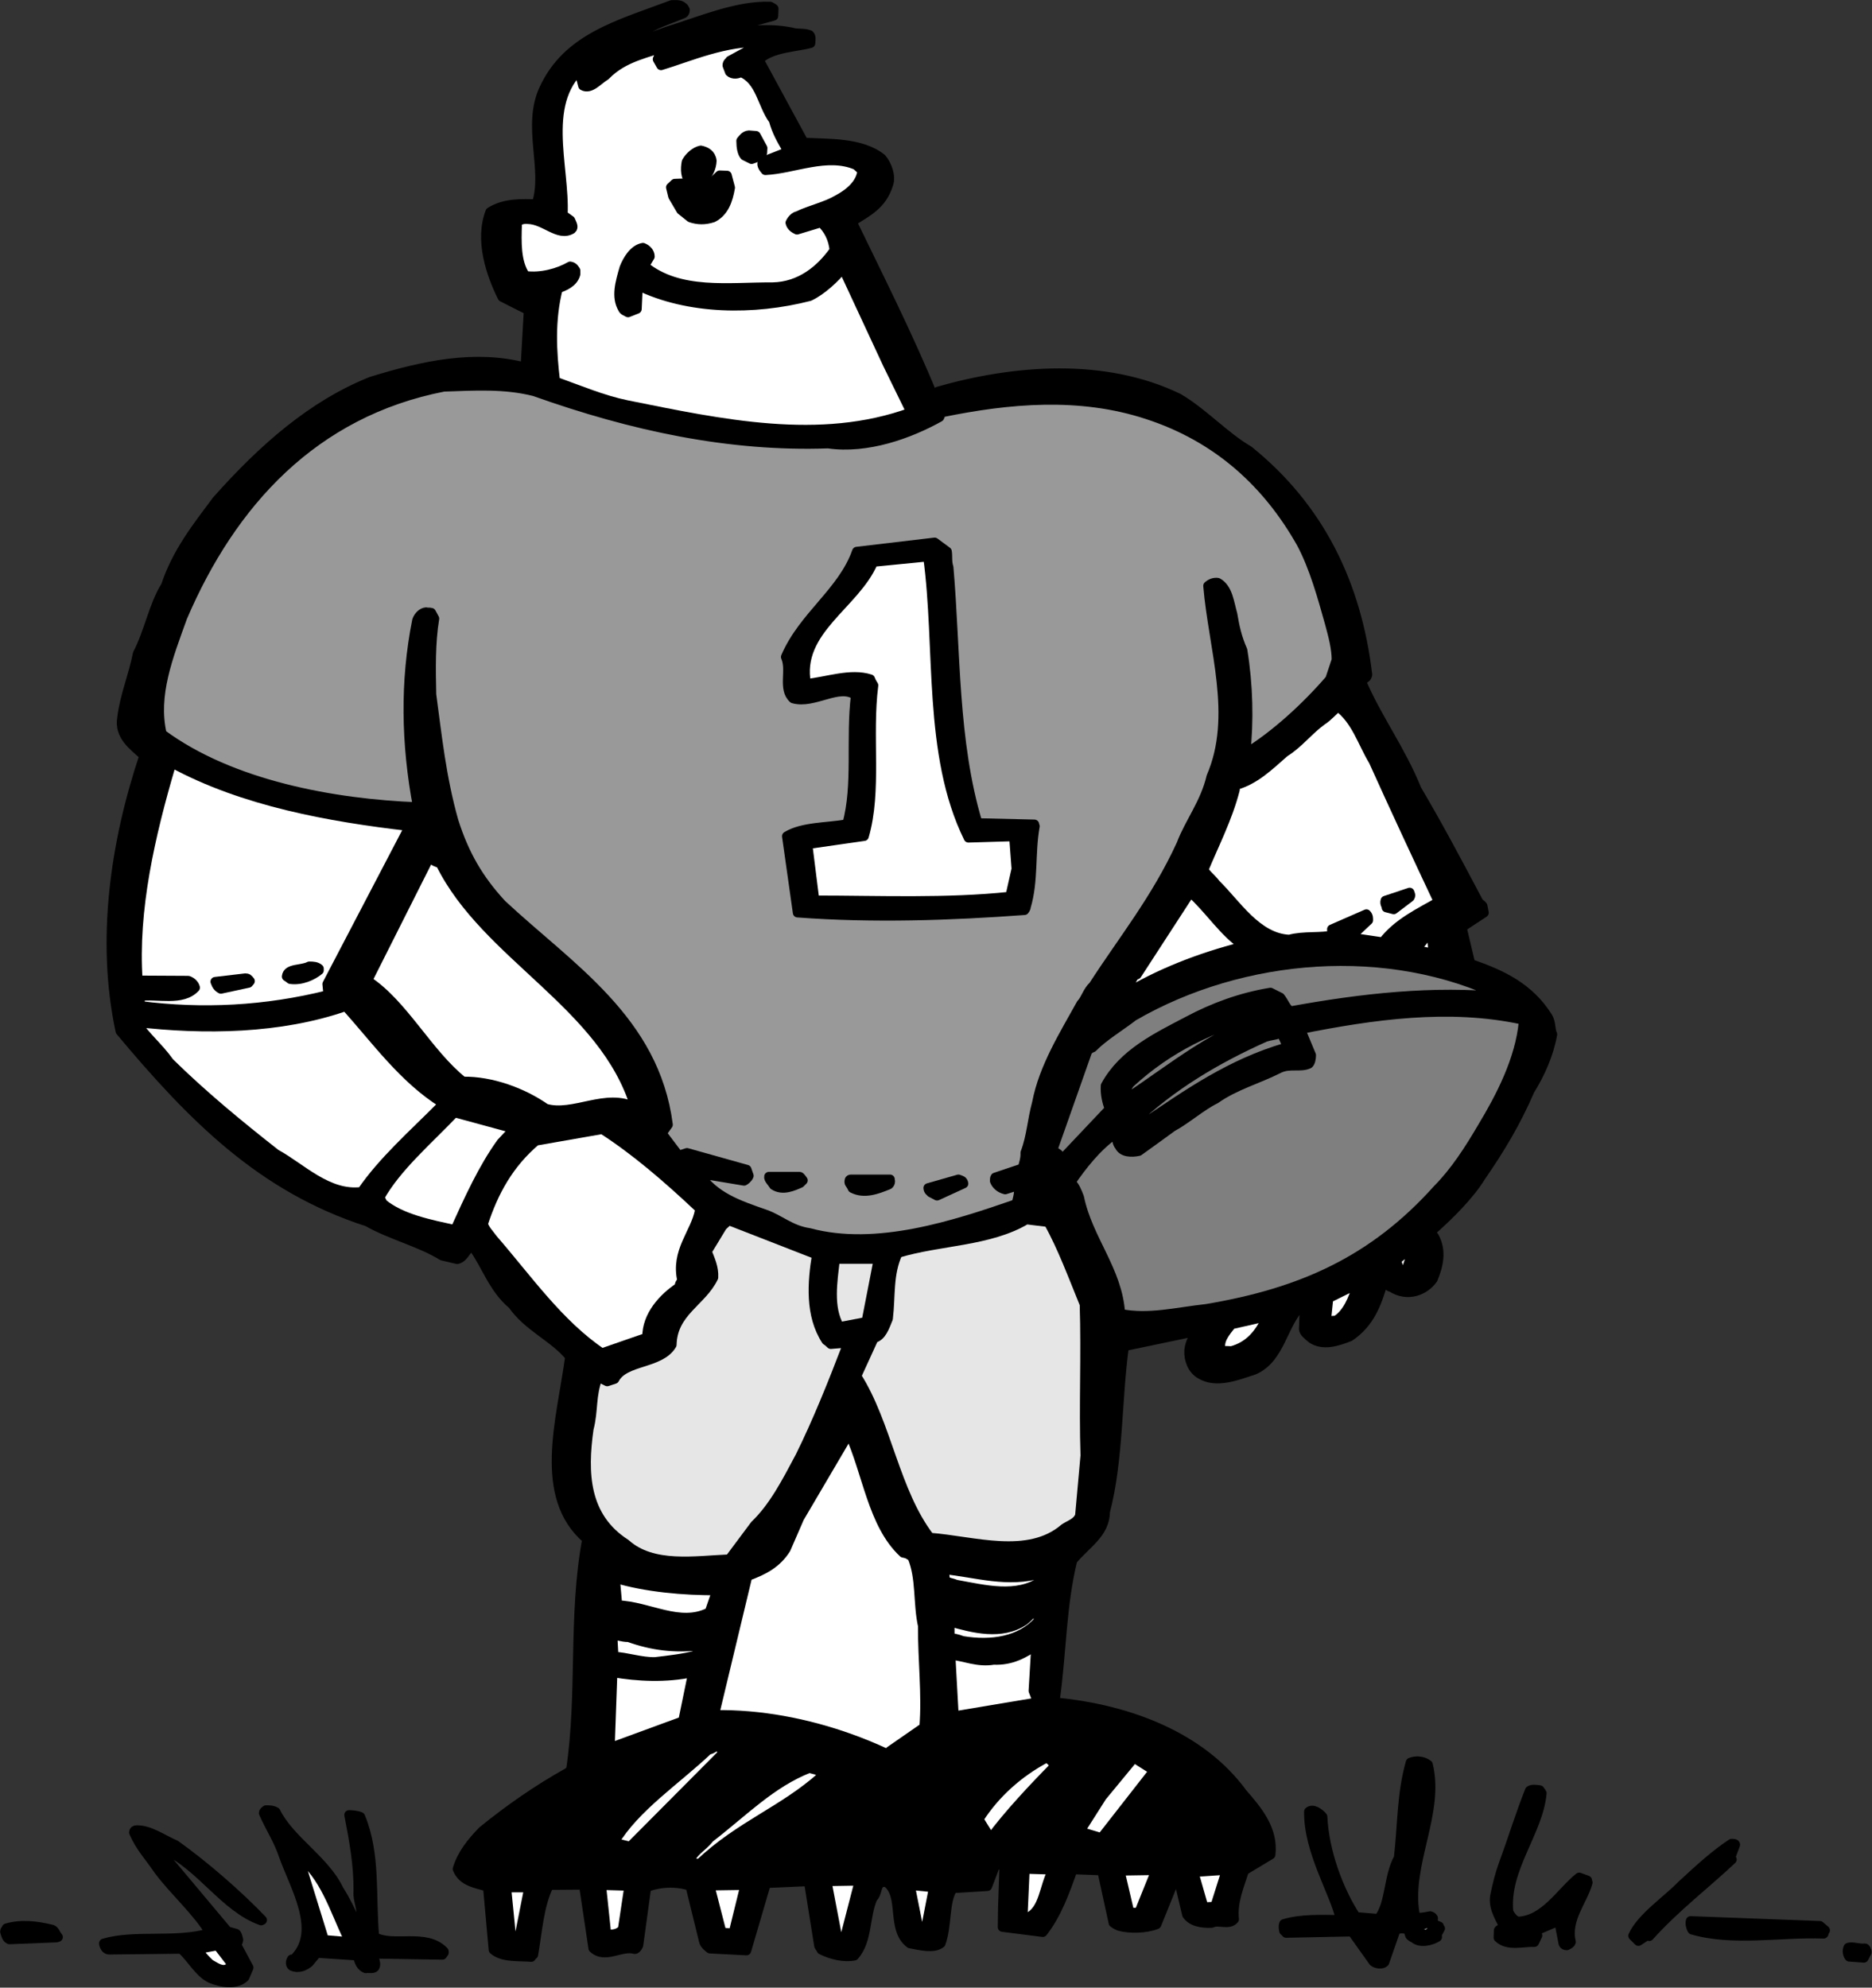 <svg xmlns="http://www.w3.org/2000/svg" xml:space="preserve" width="261.694" height="277.871" fill-rule="evenodd" stroke-linejoin="round" stroke-width="28.222" preserveAspectRatio="xMidYMid" version="1.2" viewBox="0 0 6924 7352"><rect x="0" y="0" width="6924" height="7352" fill="#333333" stroke="none"/><defs class="ClipPathGroup"><clipPath id="a" clipPathUnits="userSpaceOnUse"><path d="M0 0h21590v27940H0z"/></clipPath></defs><g class="SlideGroup"><g class="Slide" clip-path="url(#a)" transform="translate(-8428 -10695)"><g class="Page"><g class="Group"><g class="com.sun.star.drawing.ClosedBezierShape"><path fill="none" d="M15243 17879h109v77h-109z" class="BoundingBox"/><path d="m15333 17916-11 21-54-4c-7-9-9-22-4-34 15-6 41 5 62 2 2 0 7 7 7 15z"/><path fill="none" stroke="#000" stroke-width="35" d="m15333 17916-11 21-54-4c-7-9-9-22-4-34 15-6 41 5 62 2 2 0 7 7 7 15z"/></g><g class="com.sun.star.drawing.ClosedBezierShape"><path fill="none" d="M14662 17782h536v93h-536z" class="BoundingBox"/><path d="M15175 17839s0 8-2 9c-159-6-334 29-486-15-5-7-9-22-6-33l478 18 20 17z"/><path fill="none" stroke="#000" stroke-width="35" d="M15175 17839s0 8-2 9c-159-6-334 29-486-15-5-7-9-22-6-33l478 18 20 17z"/></g><g class="com.sun.star.drawing.ClosedBezierShape"><path fill="none" d="M14450 17496h416v398h-416z" class="BoundingBox"/><path d="m14846 17520-17 45s2 2 5 8c-93 88-210 177-306 284 0 0 2-4 1-9l-41 27-20-20c31-68 127-132 180-187 69-64 128-117 185-154 3 0 17 0 13 6z"/><path fill="none" stroke="#000" stroke-width="35" d="m14846 17520-17 45s2 2 5 8c-93 88-210 177-306 284 0 0 2-4 1-9l-41 27-20-20c31-68 127-132 180-187 69-64 128-117 185-154 3 0 17 0 13 6z"/></g><g class="com.sun.star.drawing.ClosedBezierShape"><path fill="none" d="M13938 17296h382v614h-382z" class="BoundingBox"/><path d="M14301 17658c-18 67-82 136-62 220-2 6-6 8-16 13-6 0-11-2-13-8l-16-83-86 37c0 7 5 8 7 17l-12 25c-42-2-98 17-133-17l1-27c4-7 15-3 23-6-14-35-44-73-37-120 9-44 18-81 33-122 32-86 61-182 96-269 8-6 23-4 37-2 1 4 6 6 8 12-13 144-140 281-123 440 7 12 16 27 33 34 100-2 161-110 228-163l30 11c0 4 0 4 2 8z"/><path fill="none" stroke="#000" stroke-width="35" d="M14301 17658c-18 67-82 136-62 220-2 6-6 8-16 13-6 0-11-2-13-8l-16-83-86 37c0 7 5 8 7 17l-12 25c-42-2-98 17-133-17l1-27c4-7 15-3 23-6-14-35-44-73-37-120 9-44 18-81 33-122 32-86 61-182 96-269 8-6 23-4 37-2 1 4 6 6 8 12-13 144-140 281-123 440 7 12 16 27 33 34 100-2 161-110 228-163l30 11c0 4 0 4 2 8z"/></g><g class="com.sun.star.drawing.ClosedBezierShape"><path fill="none" d="M8822 10695h5367v7258H8822z" class="BoundingBox"/><path d="M14170 14521c-13 74-46 147-83 206-52 120-109 215-182 321-41 67-116 142-183 201-8 9 7 11 12 23 27 51 15 104-6 154-30 43-94 69-154 30-17-2-18-23-31-16-22 75-48 149-123 199-48 19-98 34-139 8-17-14-30-24-31-36l3-83c-5-2-7-3-13-3-69 70-76 194-173 237-64 21-140 52-199 16-30-17-44-54-42-88 3-27 13-45 23-58v-12l-263 55c-27 195-20 420-70 611-1 82-71 119-121 180-41 168-40 338-64 512 0 4 1 8 7 14 264 26 533 126 686 336 55 63 115 134 104 227l-98 59c-17 55-44 115-37 180-20 24-58 1-83 14-38 2-74-5-92-31l-36-152-76 188c-39 16-102 17-139 6-14-6-15-8-21-12l-42-193-108-4c-30 85-60 167-111 232l-149-19 1-72 5-145c1-15-18-14-32-13l-30 79-128 8c-32 49-20 137-44 203-27 21-76 8-114 1-72-54-20-178-87-227h-17c-23 10-15 41-34 58-30 69-18 157-68 214-35 8-85-3-122-22-2-6-7-10-9-15l-38-238-157 7-73 249-135-7c-7-6-20-15-23-28l-50-204c-52-17-113-14-162 5l-29 212c0 4-8 17-14 17-49-15-110 38-154-4l-35-234-128 1c-37 72-43 171-58 257-2 1-6 5-8 9-45-4-106 3-140-27l-21-233c-45-13-93-19-112-66 16-54 52-99 93-141 101-82 205-154 316-216 6-6 10-7 10-7 43-283 7-570 60-856-184-158-95-440-63-675-60-73-154-109-212-192-72-60-97-146-146-213-28 1-30 39-59 45l-55-13c-83-51-191-77-277-126-391-126-648-387-914-705-72-335-20-696 88-1019-39-36-93-72-82-139 10-83 42-156 58-238 42-80 59-180 104-251 41-124 115-217 188-315 173-195 355-354 572-441 191-59 383-101 570-52l12-211-97-49c-43-86-85-212-45-315 53-34 121-31 171-29 43-126-37-288 28-426 87-189 276-237 473-311 18 0 31-2 42 9 2 0 5 6 7 10 0 5-2 11-6 13-68 28-139 48-187 97-2 4 0 10 11 10l116-41c120-37 259-97 381-92 8 4 13 8 13 8l-1 27-216 60s-4 8 0 10c90-12 186-29 281-10 26 8 43 1 68 10 7 6 5 19 4 31-54 15-143 15-191 61l166 306c89 5 212-2 288 59 20 23 36 66 25 96-24 77-79 102-135 138 100 207 208 420 300 644 10 3 14-11 18-16 282-81 616-108 890 25 93 55 171 142 259 193 262 211 400 493 440 830 0 2-4 9-4 9-6 6-10 6-20 13 60 141 147 255 206 402 82 139 155 277 229 417 2 4 10 7 15 14l5 25-82 54 32 135c115 39 218 88 286 197 13 22 8 43 17 64z"/><path fill="none" stroke="#000" stroke-width="35" d="M14170 14521c-13 74-46 147-83 206-52 120-109 215-182 321-41 67-116 142-183 201-8 9 7 11 12 23 27 51 15 104-6 154-30 43-94 69-154 30-17-2-18-23-31-16-22 75-48 149-123 199-48 19-98 34-139 8-17-14-30-24-31-36l3-83c-5-2-7-3-13-3-69 70-76 194-173 237-64 21-140 52-199 16-30-17-44-54-42-88 3-27 13-45 23-58v-12l-263 55c-27 195-20 420-70 611-1 82-71 119-121 180-41 168-40 338-64 512 0 4 1 8 7 14 264 26 533 126 686 336 55 63 115 134 104 227l-98 59c-17 55-44 115-37 180-20 24-58 1-83 14-38 2-74-5-92-31l-36-152-76 188c-39 16-102 17-139 6-14-6-15-8-21-12l-42-193-108-4c-30 85-60 167-111 232l-149-19 1-72 5-145c1-15-18-14-32-13l-30 79-128 8c-32 49-20 137-44 203-27 21-76 8-114 1-72-54-20-178-87-227h-17c-23 10-15 41-34 58-30 69-18 157-68 214-35 8-85-3-122-22-2-6-7-10-9-15l-38-238-157 7-73 249-135-7c-7-6-20-15-23-28l-50-204c-52-17-113-14-162 5l-29 212c0 4-8 17-14 17-49-15-110 38-154-4l-35-234-128 1c-37 72-43 171-58 257-2 1-6 5-8 9-45-4-106 3-140-27l-21-233c-45-13-93-19-112-66 16-54 52-99 93-141 101-82 205-154 316-216 6-6 10-7 10-7 43-283 7-570 60-856-184-158-95-440-63-675-60-73-154-109-212-192-72-60-97-146-146-213-28 1-30 39-59 45l-55-13c-83-51-191-77-277-126-391-126-648-387-914-705-72-335-20-696 88-1019-39-36-93-72-82-139 10-83 42-156 58-238 42-80 59-180 104-251 41-124 115-217 188-315 173-195 355-354 572-441 191-59 383-101 570-52l12-211-97-49c-43-86-85-212-45-315 53-34 121-31 171-29 43-126-37-288 28-426 87-189 276-237 473-311 18 0 31-2 42 9 2 0 5 6 7 10 0 5-2 11-6 13-68 28-139 48-187 97-2 4 0 10 11 10l116-41c120-37 259-97 381-92 8 4 13 8 13 8l-1 27-216 60s-4 8 0 10c90-12 186-29 281-10 26 8 43 1 68 10 7 6 5 19 4 31-54 15-143 15-191 61l166 306c89 5 212-2 288 59 20 23 36 66 25 96-24 77-79 102-135 138 100 207 208 420 300 644 10 3 14-11 18-16 282-81 616-108 890 25 93 55 171 142 259 193 262 211 400 493 440 830 0 2-4 9-4 9-6 6-10 6-20 13 60 141 147 255 206 402 82 139 155 277 229 417 2 4 10 7 15 14l5 25-82 54 32 135c115 39 218 88 286 197 13 22 8 43 17 64z"/></g><g class="com.sun.star.drawing.ClosedBezierShape"><path fill="none" d="M12370 14420h1712v1161h-1712z" class="BoundingBox"/><path fill="#7f7f7f" d="M14063 14475c-13 140-86 279-151 387-51 87-102 166-167 232-237 264-503 383-855 442-110 12-214 39-318 18-10-161-120-274-152-430-9-23-16-42-32-56 42-61 96-131 163-178 11 6 4 29 17 43 11 25 45 26 72 20 43-31 88-63 123-89 55-30 108-78 161-104 72-51 159-74 235-113 39-19 79-2 110-17 6-5 9-20 9-32l-40-96c267-53 549-94 821-35 0 4 0 6 4 8z"/><path fill="none" stroke="#000" stroke-width="35" d="M14063 14475c-13 140-86 279-151 387-51 87-102 166-167 232-237 264-503 383-855 442-110 12-214 39-318 18-10-161-120-274-152-430-9-23-16-42-32-56 42-61 96-131 163-178 11 6 4 29 17 43 11 25 45 26 72 20 43-31 88-63 123-89 55-30 108-78 161-104 72-51 159-74 235-113 39-19 79-2 110-17 6-5 9-20 9-32l-40-96c267-53 549-94 821-35 0 4 0 6 4 8z"/></g><g class="com.sun.star.drawing.ClosedBezierShape"><path fill="none" d="M12305 14232h1703v769h-1703z" class="BoundingBox"/><path fill="#7f7f7f" d="M13989 14383c-258-26-525 4-788 52-18-12-23-33-38-51l-36-18c-110 18-212 56-304 105-116 61-241 120-306 240-2 30 5 61 15 86l-175 185c-4 0-7-4-9-10-3-13-20-12-25-28l128-363c4-2 8-8 18-11 41-42 102-78 151-116 404-234 946-278 1369-71z"/><path fill="none" stroke="#000" stroke-width="35" d="M13989 14383c-258-26-525 4-788 52-18-12-23-33-38-51l-36-18c-110 18-212 56-304 105-116 61-241 120-306 240-2 30 5 61 15 86l-175 185c-4 0-7-4-9-10-3-13-20-12-25-28l128-363c4-2 8-8 18-11 41-42 102-78 151-116 404-234 946-278 1369-71z"/></g><g class="com.sun.star.drawing.ClosedBezierShape"><path fill="none" d="M13157 17191h617v787h-617z" class="BoundingBox"/><path d="M13755 17828c-5 11-13 18-11 32-22 14-64 24-86 4-6-2-13-8-13-8-4-2-4-12-7-20-11-10-38-9-48-1l-41 118c-8 9-30 7-41-2l-79-111-244 5c0-2-2-2-8-8-1-7-4-15 0-26 63-19 137-16 210-15-23-102-120-253-118-400 14-13 40 5 51 19 6 130 60 274 123 370l84 7c44-55 35-155 74-225 14-121 11-238 44-353 22-9 48-5 65 8 44 180-80 366-49 552 3 22 36 11 57 8 4 1 8 3 11 8l-1 21 23 9c0 4 0 4 4 8z"/><path fill="none" stroke="#000" stroke-width="35" d="M13755 17828c-5 11-13 18-11 32-22 14-64 24-86 4-6-2-13-8-13-8-4-2-4-12-7-20-11-10-38-9-48-1l-41 118c-8 9-30 7-41-2l-79-111-244 5c0-2-2-2-8-8-1-7-4-15 0-26 63-19 137-16 210-15-23-102-120-253-118-400 14-13 40 5 51 19 6 130 60 274 123 370l84 7c44-55 35-155 74-225 14-121 11-238 44-353 22-9 48-5 65 8 44 180-80 366-49 552 3 22 36 11 57 8 4 1 8 3 11 8l-1 21 23 9c0 4 0 4 4 8z"/></g><g class="com.sun.star.drawing.ClosedBezierShape"><path fill="none" d="M13671 17808h55v44h-55z" class="BoundingBox"/><path fill="#fff" d="M13703 17832c-7 0-9 0-14-2-2 11 29-15 14 2z"/><path fill="none" stroke="#000" stroke-width="35" d="M13703 17832c-7 0-9 0-14-2-2 11 29-15 14 2z"/></g><g class="com.sun.star.drawing.ClosedBezierShape"><path fill="none" d="M12862 13291h906v908h-906z" class="BoundingBox"/><path fill="#fff" d="M13749 14031c-70 40-152 78-206 149l-121-18 67-63c0-7 1-15-7-23l-128 56c0 8 1 15 7 21-46 12-110 2-164 17-120-5-197-132-272-205-18-24-37-36-45-53 39-94 89-191 116-296 0-10 1-15 4-17 70-20 121-70 179-121 52-32 89-82 139-118 21-13 41-37 59-51 67 50 88 129 131 201 79 175 160 349 241 521z"/><path fill="none" stroke="#000" stroke-width="35" d="M13749 14031c-70 40-152 78-206 149l-121-18 67-63c0-7 1-15-7-23l-128 56c0 8 1 15 7 21-46 12-110 2-164 17-120-5-197-132-272-205-18-24-37-36-45-53 39-94 89-191 116-296 0-10 1-15 4-17 70-20 121-70 179-121 52-32 89-82 139-118 21-13 41-37 59-51 67 50 88 129 131 201 79 175 160 349 241 521z"/></g><g class="com.sun.star.drawing.ClosedBezierShape"><path fill="none" d="M13647 14143h104v98h-104z" class="BoundingBox"/><path fill="#fff" d="M13732 14211s0 8-4 11l-62-14c-8-14 22-19 26-37 9-3 9-9 19-10 22 8 10 33 21 50z"/><path fill="none" stroke="#000" stroke-width="35" d="M13732 14211s0 8-4 11l-62-14c-8-14 22-19 26-37 9-3 9-9 19-10 22 8 10 33 21 50z"/></g><g class="com.sun.star.drawing.ClosedBezierShape"><path fill="none" d="M13574 15283h105v135h-105z" class="BoundingBox"/><path fill="#fff" d="m13658 15308-31 91c-26 3-27-24-35-43l68-55z"/><path fill="none" stroke="#000" stroke-width="35" d="m13658 15308-31 91c-26 3-27-24-35-43l68-55z"/></g><g class="com.sun.star.drawing.ClosedBezierShape"><path fill="none" d="M13475 17824h59v59h-59z" class="BoundingBox"/><path fill="#fff" d="M13514 17850c0 6-4 9-6 14-8 2-8-9-15-15 0-11 12-6 22-6z"/><path fill="none" stroke="#000" stroke-width="35" d="M13514 17850c0 6-4 9-6 14-8 2-8-9-15-15 0-11 12-6 22-6z"/></g><g class="com.sun.star.drawing.ClosedBezierShape"><path fill="none" d="M13533 13978h131v100h-131z" class="BoundingBox"/><path d="M13645 14005c0 2 0 8-4 10l-58 44-27-7c1-7-8-13-4-26l90-30z"/><path fill="none" stroke="#000" stroke-width="35" d="M13645 14005c0 2 0 8-4 10l-58 44-27-7c1-7-8-13-4-26l90-30z"/></g><g class="com.sun.star.drawing.ClosedBezierShape"><path fill="none" d="M13315 15427h152v175h-152z" class="BoundingBox"/><path fill="#fff" d="M13448 15450c-15 50-37 104-78 129-15 1-26 1-37 4l9-86 105-52z"/><path fill="none" stroke="#000" stroke-width="35" d="M13448 15450c-15 50-37 104-78 129-15 1-26 1-37 4l9-86 105-52z"/></g><g class="com.sun.star.drawing.ClosedBezierShape"><path fill="none" d="M8999 12104h4391v3193H8999z" class="BoundingBox"/><path fill="#999" d="m13371 13136-24 72c-87 101-202 207-312 274 13-120 10-253-11-382-20-45-29-85-37-133-12-42-17-96-55-117-13-2-26 3-36 12 19 230 109 481 12 706-23 98-81 170-111 250-93 203-216 354-325 523-22 20-29 51-45 67-63 114-139 235-164 366-18 66-20 125-43 185 1 23-6 40-10 57l-101 34c-2 3-2 7-2 13 5 13 18 27 39 32l44-14c13 12 2 46-3 67-228 79-517 174-766 107-69-10-109-50-164-69-101-35-188-65-245-151l168 28c4-2 14-9 18-19l-8-23-221-62-31 10-62-82 23-32c-50-387-363-580-615-815-86-93-139-185-178-308-46-163-61-314-82-468-2-95-4-189 11-281l-12-22c-4-2-14 0-19-2-14 1-28 14-34 31-45 225-41 456 3 690-312-12-690-81-946-270-33-144 23-285 76-432 181-423 485-758 966-852 117-4 226-11 336 17 362 129 722 206 1086 193 144 21 301-36 412-98 2-2 2-9 8-17 248-51 510-75 760 7 262 85 446 256 570 476 48 90 78 200 105 296 13 48 25 93 25 136z"/><path fill="none" stroke="#000" stroke-width="35" d="m13371 13136-24 72c-87 101-202 207-312 274 13-120 10-253-11-382-20-45-29-85-37-133-12-42-17-96-55-117-13-2-26 3-36 12 19 230 109 481 12 706-23 98-81 170-111 250-93 203-216 354-325 523-22 20-29 51-45 67-63 114-139 235-164 366-18 66-20 125-43 185 1 23-6 40-10 57l-101 34c-2 3-2 7-2 13 5 13 18 27 39 32l44-14c13 12 2 46-3 67-228 79-517 174-766 107-69-10-109-50-164-69-101-35-188-65-245-151l168 28c4-2 14-9 18-19l-8-23-221-62-31 10-62-82 23-32c-50-387-363-580-615-815-86-93-139-185-178-308-46-163-61-314-82-468-2-95-4-189 11-281l-12-22c-4-2-14 0-19-2-14 1-28 14-34 31-45 225-41 456 3 690-312-12-690-81-946-270-33-144 23-285 76-432 181-423 485-758 966-852 117-4 226-11 336 17 362 129 722 206 1086 193 144 21 301-36 412-98 2-2 2-9 8-17 248-51 510-75 760 7 262 85 446 256 570 476 48 90 78 200 105 296 13 48 25 93 25 136z"/></g><g class="com.sun.star.drawing.ClosedBezierShape"><path fill="none" d="M12600 14500h608v391h-608z" class="BoundingBox"/><path fill="#7f7f7f" d="M13189 14563c0 5-4 3-6 7-205 60-360 170-522 279-16 15-18 18-31 23-10 0-9-17-12-25 142-136 309-235 490-316 22-7 35-6 51-13 5 0 11 2 13 8z"/><path fill="none" stroke="#000" stroke-width="35" d="M13189 14563c0 5-4 3-6 7-205 60-360 170-522 279-16 15-18 18-31 23-10 0-9-17-12-25 142-136 309-235 490-316 22-7 35-6 51-13 5 0 11 2 13 8z"/></g><g class="com.sun.star.drawing.ClosedBezierShape"><path fill="none" d="M12924 15547h207v167h-207z" class="BoundingBox"/><path fill="#fff" d="M13112 15572c-25 54-62 102-129 120-13 0-24-3-36 3-18-39 16-75 36-101l128-29z"/><path fill="none" stroke="#000" stroke-width="35" d="M13112 15572c-25 54-62 102-129 120-13 0-24-3-36 3-18-39 16-75 36-101l128-29z"/></g><g class="com.sun.star.drawing.ClosedBezierShape"><path fill="none" d="M12573 14420h575v356h-575z" class="BoundingBox"/><path fill="#7f7f7f" d="M13125 14452c-207 64-353 189-528 305-14-14 0-42 10-55 145-134 304-207 500-264l22 12z"/><path fill="none" stroke="#000" stroke-width="35" d="M13125 14452c-207 64-353 189-528 305-14-14 0-42 10-55 145-134 304-207 500-264l22 12z"/></g><g class="com.sun.star.drawing.PolyPolygonShape"><path fill="none" d="M12825 17594h157v174h-157z" class="BoundingBox"/><path fill="#fff" d="m12963 17617-41 130-42 2-37-129 120-8z"/><path fill="none" stroke="#000" stroke-width="35" d="m12963 17617-41 130-42 2-37-129 120-8z"/></g><g class="com.sun.star.drawing.ClosedBezierShape"><path fill="none" d="M12563 13977h486v419h-486z" class="BoundingBox"/><path fill="#fff" d="M13026 14196c-163 41-316 102-445 181l40-69c4-4 6-6 12-8l198-305c72 65 123 149 199 199z"/><path fill="none" stroke="#000" stroke-width="35" d="M13026 14196c-163 41-316 102-445 181l40-69c4-4 6-6 12-8l198-305c72 65 123 149 199 199z"/></g><g class="com.sun.star.drawing.PolyPolygonShape"><path fill="none" d="M12552 17595h168v193h-168z" class="BoundingBox"/><path fill="#fff" d="m12701 17620-60 149h-35l-36-154 127-2z"/><path fill="none" stroke="#000" stroke-width="35" d="m12701 17620-60 149h-35l-36-154 127-2z"/></g><g class="com.sun.star.drawing.PolyPolygonShape"><path fill="none" d="M12404 17179h310v333h-310z" class="BoundingBox"/><path fill="#fff" d="m12691 17251-189 242-80-24 82-129 118-143 73 46z"/><path fill="none" stroke="#000" stroke-width="35" d="m12691 17251-189 242-80-24 82-129 118-143 73 46z"/></g><g class="com.sun.star.drawing.ClosedBezierShape"><path fill="none" d="M11578 15188h883v1244h-883z" class="BoundingBox"/><path fill="#e6e6e6" d="m12442 16079-20 222c-9 26-36 33-57 47-134 115-337 46-498 34-130-169-158-420-271-597l64-140c29-7 40-41 53-73 10-83 0-165 36-242 155-47 338-42 475-124l82 10c52 94 90 198 133 303 6 189-3 376 3 560z"/><path fill="none" stroke="#000" stroke-width="35" d="m12442 16079-20 222c-9 26-36 33-57 47-134 115-337 46-498 34-130-169-158-420-271-597l64-140c29-7 40-41 53-73 10-83 0-165 36-242 155-47 338-42 475-124l82 10c52 94 90 198 133 303 6 189-3 376 3 560z"/></g><g class="com.sun.star.drawing.ClosedBezierShape"><path fill="none" d="M12193 17590h146v216h-146z" class="BoundingBox"/><path fill="#fff" d="M12320 17617c-30 55-31 144-90 170-6 0-14 0-19-1l8-178 98 3z"/><path fill="none" stroke="#000" stroke-width="35" d="M12320 17617c-30 55-31 144-90 170-6 0-14 0-19-1l8-178 98 3z"/></g><g class="com.sun.star.drawing.ClosedBezierShape"><path fill="none" d="M12030 17179h318v335h-318z" class="BoundingBox"/><path fill="#fff" d="M12327 17230c-76 77-170 177-235 265l-44-71c60-94 146-172 250-227 13 4 24 18 31 27z"/><path fill="none" stroke="#000" stroke-width="35" d="M12327 17230c-76 77-170 177-235 265l-44-71c60-94 146-172 250-227 13 4 24 18 31 27z"/></g><g class="com.sun.star.drawing.ClosedBezierShape"><path fill="none" d="M11926 16763h359v297h-359z" class="BoundingBox"/><path fill="#fff" d="M12266 16990v1l-299 50c-6 0-3-6-11-8l-12-217c53 6 101 29 159 19 66 3 112-24 157-54l-10 168z"/><path fill="none" stroke="#000" stroke-width="35" d="M12266 16990v1l-299 50c-6 0-3-6-11-8l-12-217c53 6 101 29 159 19 66 3 112-24 157-54l-10 168z"/></g><g class="com.sun.star.drawing.ClosedBezierShape"><path fill="none" d="M11902 16482h398v118h-398z" class="BoundingBox"/><path fill="#fff" d="m12281 16516-1 27c-91 63-210 32-315 13-17-7-30-7-41-15l-4-41c118 12 237 52 361 14z"/><path fill="none" stroke="#000" stroke-width="35" d="m12281 16516-1 27c-91 63-210 32-315 13-17-7-30-7-41-15l-4-41c118 12 237 52 361 14z"/></g><g class="com.sun.star.drawing.ClosedBezierShape"><path fill="none" d="M11923 16627h366v163h-366z" class="BoundingBox"/><path fill="#fff" d="m12270 16650-2 42c-66 73-172 90-280 72-21-8-29-8-47-13v-58c87 25 191 52 274-3 21-16 35-37 51-45z"/><path fill="none" stroke="#000" stroke-width="35" d="m12270 16650-2 42c-66 73-172 90-280 72-21-8-29-8-47-13v-58c87 25 191 52 274-3 21-16 35-37 51-45z"/></g><g class="com.sun.star.drawing.ClosedBezierShape"><path fill="none" d="M11316 12683h959v1419h-959z" class="BoundingBox"/><path d="M12256 13751c-18 101-4 200-33 298 0 6-6 13-6 13-274 20-557 30-839 9l-40-283c59-36 152-32 223-45 40-143 12-318 32-476-61-45-154 34-231 12-40-36-6-105-28-154 65-152 211-241 263-390l288-34 46 34c3 19-1 36 6 59 27 312 16 642 107 945l210 5c0 3 0 5 2 7z"/><path fill="none" stroke="#000" stroke-width="35" d="M12256 13751c-18 101-4 200-33 298 0 6-6 13-6 13-274 20-557 30-839 9l-40-283c59-36 152-32 223-45 40-143 12-318 32-476-61-45-154 34-231 12-40-36-6-105-28-154 65-152 211-241 263-390l288-34 46 34c3 19-1 36 6 59 27 312 16 642 107 945l210 5c0 3 0 5 2 7z"/></g><g class="com.sun.star.drawing.ClosedBezierShape"><path fill="none" d="M11388 12736h818v1310h-818z" class="BoundingBox"/><path fill="#fff" d="m12187 13909-23 102c-236 25-481 14-723 14l-26-207 209-30c49-168 11-369 35-558-9-14-9-16-12-23-72-24-162 10-237 17-37-198 181-292 248-450l202-20c46 335-2 731 150 1040l168-5z"/><path fill="none" stroke="#000" stroke-width="35" d="m12187 13909-23 102c-236 25-481 14-723 14l-26-207 209-30c49-168 11-369 35-558-9-14-9-16-12-23-72-24-162 10-237 17-37-198 181-292 248-450l202-20c46 335-2 731 150 1040l168-5z"/></g><g class="com.sun.star.drawing.ClosedBezierShape"><path fill="none" d="M11052 15978h973v1405h-973z" class="BoundingBox"/><path fill="#fff" d="m12004 17362-5 2c-232-194-593-332-929-326l123-513c60-22 108-47 142-101l50-115 184-313c67 145 86 337 200 443 18 3 22 8 33 15 33 79 20 170 39 255-1 127 15 252 5 375l-127 88c0 2 2 8 5 10 89 59 223 75 282 180z"/><path fill="none" stroke="#000" stroke-width="35" d="m12004 17362-5 2c-232-194-593-332-929-326l123-513c60-22 108-47 142-101l50-115 184-313c67 145 86 337 200 443 18 3 22 8 33 15 33 79 20 170 39 255-1 127 15 252 5 375l-127 88c0 2 2 8 5 10 89 59 223 75 282 180z"/></g><g class="com.sun.star.drawing.ClosedBezierShape"><path fill="none" d="M11843 15039h168v98h-168z" class="BoundingBox"/><path d="m11992 15073-98 45-23-12c-3-5-9-5-10-17l112-32c10 4 17 4 19 16z"/><path fill="none" stroke="#000" stroke-width="35" d="m11992 15073-98 45-23-12c-3-5-9-5-10-17l112-32c10 4 17 4 19 16z"/></g><g class="com.sun.star.drawing.PolyPolygonShape"><path fill="none" d="M11776 17650h123v203h-123z" class="BoundingBox"/><path fill="#fff" d="m11880 17684-29 149-24 1-33-166 82 8z"/><path fill="none" stroke="#000" stroke-width="35" d="m11880 17684-29 149-24 1-33-166 82 8z"/></g><g class="com.sun.star.drawing.ClosedBezierShape"><path fill="none" d="M11551 15039h189v81h-189z" class="BoundingBox"/><path d="M11721 15064c0 6-2 10-6 13-42 17-90 36-134 13-5-12-12-18-12-22 0-6 0-11 6-11h145c-1 3-1 5 1 7z"/><path fill="none" stroke="#000" stroke-width="35" d="M11721 15064c0 6-2 10-6 13-42 17-90 36-134 13-5-12-12-18-12-22 0-6 0-11 6-11h145c-1 3-1 5 1 7z"/></g><g class="com.sun.star.drawing.ClosedBezierShape"><path fill="none" d="M11468 17634h156v258h-156z" class="BoundingBox"/><path fill="#fff" d="m11605 17659-54 209c-2 2-4 5-11 5-6 0-8 0-13-4l-41-215 119-2z"/><path fill="none" stroke="#000" stroke-width="35" d="m11605 17659-54 209c-2 2-4 5-11 5-6 0-8 0-13-4l-41-215 119-2z"/></g><g class="com.sun.star.drawing.ClosedBezierShape"><path fill="none" d="M10322 10833h1495v1470h-1495z" class="BoundingBox"/><path fill="#fff" d="M11798 12220c-337 123-703 43-1051-27-92-19-175-55-265-87-13-109-20-227 10-344 23-8 56-21 65-53v-13c-3-4-7-14-20-16-43 25-109 43-166 35-35-51-32-127-30-191 0-14 22-20 39-18 63 1 113 66 162 37 10-7 1-21-4-33l-28-20c9-181-86-427 85-558 19-11 35-18 48-27l-66 80 7 27c28 16 58-23 83-37 70-72 156-82 245-116-8 26-43 29-52 55l13 23c106-32 239-92 380-86l-125 68c-2 5-10 7-10 18l9 24c11 11 32 8 41 1 74 30 78 120 121 177 12 44 30 74 49 107 0 0 6 2 10 8l-97 38c-10 8-1 23 8 33 105-5 228-65 336-19l22 20c-5 49-47 84-90 107-46 27-102 38-149 61-9 1-21 12-27 25 3 14 16 22 25 26l89-27c26 24 45 59 49 103-50 71-125 134-228 136-162-1-345 28-475-78l21-35c0-15-11-27-26-33-34 6-57 45-69 75-16 55-31 107-6 150 3 8 11 10 20 15l33-13 4-87c187 91 428 93 634 40 45-21 94-67 124-104l165 355z"/><path fill="none" stroke="#000" stroke-width="35" d="M11798 12220c-337 123-703 43-1051-27-92-19-175-55-265-87-13-109-20-227 10-344 23-8 56-21 65-53v-13c-3-4-7-14-20-16-43 25-109 43-166 35-35-51-32-127-30-191 0-14 22-20 39-18 63 1 113 66 162 37 10-7 1-21-4-33l-28-20c9-181-86-427 85-558 19-11 35-18 48-27l-66 80 7 27c28 16 58-23 83-37 70-72 156-82 245-116-8 26-43 29-52 55l13 23c106-32 239-92 380-86l-125 68c-2 5-10 7-10 18l9 24c11 11 32 8 41 1 74 30 78 120 121 177 12 44 30 74 49 107 0 0 6 2 10 8l-97 38c-10 8-1 23 8 33 105-5 228-65 336-19l22 20c-5 49-47 84-90 107-46 27-102 38-149 61-9 1-21 12-27 25 3 14 16 22 25 26l89-27c26 24 45 59 49 103-50 71-125 134-228 136-162-1-345 28-475-78l21-35c0-15-11-27-26-33-34 6-57 45-69 75-16 55-31 107-6 150 3 8 11 10 20 15l33-13 4-87c187 91 428 93 634 40 45-21 94-67 124-104l165 355z"/></g><g class="com.sun.star.drawing.ClosedBezierShape"><path fill="none" d="M11488 15334h207v288h-207z" class="BoundingBox"/><path fill="#e6e6e6" d="m11676 15358-44 226-99 19c-42-72-25-170-16-251h159z"/><path fill="none" stroke="#000" stroke-width="35" d="m11676 15358-44 226-99 19c-42-72-25-170-16-251h159z"/></g><g class="com.sun.star.drawing.ClosedBezierShape"><path fill="none" d="M10578 15191h1003v1298h-1003z" class="BoundingBox"/><path fill="#e6e6e6" d="M11562 15670c-53 139-112 286-175 413-51 96-98 187-167 253l-94 126c-126 5-284 33-384-57-154-99-159-263-136-425 18-69 7-123 34-192l34 17 27-9c37-71 169-54 212-127 3-122 111-159 154-249 2-36-12-65-24-96l57-94 23-21 326 127c-17 102-26 224 35 317 8 5 10 8 17 14l61-5z"/><path fill="none" stroke="#000" stroke-width="35" d="M11562 15670c-53 139-112 286-175 413-51 96-98 187-167 253l-94 126c-126 5-284 33-384-57-154-99-159-263-136-425 18-69 7-123 34-192l34 17 27-9c37-71 169-54 212-127 3-122 111-159 154-249 2-36-12-65-24-96l57-94 23-21 326 127c-17 102-26 224 35 317 8 5 10 8 17 14l61-5z"/></g><g class="com.sun.star.drawing.ClosedBezierShape"><path fill="none" d="M10962 17217h527v390h-527z" class="BoundingBox"/><path fill="#fff" d="M11468 17265c-146 130-300 180-452 323l-36-2c1-38 48-59 72-92 126-97 228-204 369-259l23 6c11 2 19 10 26 22z"/><path fill="none" stroke="#000" stroke-width="35" d="M11468 17265c-146 130-300 180-452 323l-36-2c1-38 48-59 72-92 126-97 228-204 369-259l23 6c11 2 19 10 26 22z"/></g><g class="com.sun.star.drawing.ClosedBezierShape"><path fill="none" d="M11254 15029h163v79h-163z" class="BoundingBox"/><path d="m11394 15065-6 6c-25 11-65 30-98 8-8-13-20-23-18-32h113c4 0 8 8 13 14z"/><path fill="none" stroke="#000" stroke-width="35" d="m11394 15065-6 6c-25 11-65 30-98 8-8-13-20-23-18-32h113c4 0 8 8 13 14z"/></g><g class="com.sun.star.drawing.ClosedBezierShape"><path fill="none" d="M11035 17650h168v214h-168z" class="BoundingBox"/><path fill="#fff" d="m11184 17668-42 171c-10 12-28 1-44 6l-45-175z"/><path fill="none" stroke="#000" stroke-width="35" d="m11184 17668-42 171c-10 12-28 1-44 6l-45-175z"/></g><g class="com.sun.star.drawing.ClosedBezierShape"><path fill="none" d="M10681 17137h444v407h-444z" class="BoundingBox"/><path fill="#fff" d="m11106 17176-347 349-60-15c77-130 231-231 348-342 18-3 20-12 33-13l23 12c0 2 0 4 3 9z"/><path fill="none" stroke="#000" stroke-width="35" d="m11106 17176-347 349-60-15c77-130 231-231 348-342 18-3 20-12 33-13l23 12c0 2 0 4 3 9z"/></g><g class="com.sun.star.drawing.ClosedBezierShape"><path fill="none" d="M10685 16514h416v183h-416z" class="BoundingBox"/><path fill="#fff" d="m11078 16583-26 75c-110 56-225-23-340-26l-9-100c112 34 254 47 379 46z"/><path fill="none" stroke="#000" stroke-width="35" d="m11078 16583-26 75c-110 56-225-23-340-26l-9-100c112 34 254 47 379 46z"/></g><g class="com.sun.star.drawing.ClosedBezierShape"><path fill="none" d="M11151 11177h117v126h-117z" class="BoundingBox"/><path d="M11249 11243c0 2-1 10-1 17-6 13-22 17-40 24l-26-13c-9-10-13-31-13-55 6-7 14-20 29-21l26 2z"/><path fill="none" stroke="#000" stroke-width="35" d="M11249 11243c0 2-1 10-1 17-6 13-22 17-40 24l-26-13c-9-10-13-31-13-55 6-7 14-20 29-21l26 2z"/></g><g class="com.sun.star.drawing.ClosedBezierShape"><path fill="none" d="M10676 16727h357v134h-357z" class="BoundingBox"/><path fill="#fff" d="m11014 16784-10 33c-47 13-103 19-153 25-53 1-105-18-153-20l-4-73c13-10 34 3 59 2 89 32 172 41 261 31z"/><path fill="none" stroke="#000" stroke-width="35" d="m11014 16784-10 33c-47 13-103 19-153 25-53 1-105-18-153-20l-4-73c13-10 34 3 59 2 89 32 172 41 261 31z"/></g><g class="com.sun.star.drawing.ClosedBezierShape"><path fill="none" d="M10666 16863h343v316h-343z" class="BoundingBox"/><path fill="#fff" d="m10990 16886-36 175-270 99 10-279c94 16 197 21 296 0z"/><path fill="none" stroke="#000" stroke-width="35" d="m10990 16886-36 175-270 99 10-279c94 16 197 21 296 0z"/></g><g class="com.sun.star.drawing.ClosedBezierShape"><path fill="none" d="M10197 14854h839v865h-839z" class="BoundingBox"/><path fill="#fff" d="M11016 15172c-16 85-91 151-65 261-8 7-10 13-11 23-58 39-120 104-119 186l-167 58c-159-107-276-276-402-421-16-22-31-36-37-57 39-120 96-223 195-307l246-43c123 79 241 181 361 294z"/><path fill="none" stroke="#000" stroke-width="35" d="M11016 15172c-16 85-91 151-65 261-8 7-10 13-11 23-58 39-120 104-119 186l-167 58c-159-107-276-276-402-421-16-22-31-36-37-57 39-120 96-223 195-307l246-43c123 79 241 181 361 294z"/></g><g class="com.sun.star.drawing.ClosedBezierShape"><path fill="none" d="M10891 11325h257v201h-257z" class="BoundingBox"/><path d="M11129 11389c-8 47-23 90-64 111-31 10-56 9-83 0l-35-28-30-51-8-33 15-14 27-1c35 31 85 5 120-12l19-18 27 1z"/><path fill="none" stroke="#000" stroke-width="35" d="M11129 11389c-8 47-23 90-64 111-31 10-56 9-83 0l-35-28-30-51-8-33 15-14 27-1c35 31 85 5 120-12l19-18 27 1z"/></g><g class="com.sun.star.drawing.ClosedBezierShape"><path fill="none" d="M10946 11233h134v157h-134z" class="BoundingBox"/><path d="M11061 11290c-1 24-12 52-34 69-14 1-20 6-33 12-2 0-9-1-11-5-21-10-21-48-16-72 11-20 33-39 53-43 19 4 38 14 41 39z"/><path fill="none" stroke="#000" stroke-width="35" d="M11061 11290c-1 24-12 52-34 69-14 1-20 6-33 12-2 0-9-1-11-5-21-10-21-48-16-72 11-20 33-39 53-43 19 4 38 14 41 39z"/></g><g class="com.sun.star.drawing.ClosedBezierShape"><path fill="none" d="M10634 17650h139v219h-139z" class="BoundingBox"/><path fill="#fff" d="m10754 17677-23 153c-11 17-38 23-60 18l-19-180 100 3z"/><path fill="none" stroke="#000" stroke-width="35" d="m10754 17677-23 153c-11 17-38 23-60 18l-19-180 100 3z"/></g><g class="com.sun.star.drawing.ClosedBezierShape"><path fill="none" d="M9769 13849h1028v971H9769z" class="BoundingBox"/><path fill="#fff" d="M10776 14791c-105-56-227 34-330 4-84-59-201-102-306-100-130-104-220-286-353-373l229-455c2 0 8 0 11 6 4 7 17 12 30 16 168 341 606 521 721 902z"/><path fill="none" stroke="#000" stroke-width="35" d="M10776 14791c-105-56-227 34-330 4-84-59-201-102-306-100-130-104-220-286-353-373l229-455c2 0 8 0 11 6 4 7 17 12 30 16 168 341 606 521 721 902z"/></g><g class="com.sun.star.drawing.ClosedBezierShape"><path fill="none" d="M10283 17659h120v231h-120z" class="BoundingBox"/><path fill="#fff" d="m10384 17680-37 187c-6 7-17 3-27 1l-19-191h83z"/><path fill="none" stroke="#000" stroke-width="35" d="m10384 17680-37 187c-6 7-17 3-27 1l-19-191h83z"/></g><g class="com.sun.star.drawing.ClosedBezierShape"><path fill="none" d="M9813 14792h532v471h-532z" class="BoundingBox"/><path fill="#fff" d="m10324 14877-42 45c-67 93-117 203-171 322-90-20-198-40-268-98-5-12-7-16-12-20 63-114 179-212 278-316l217 59z"/><path fill="none" stroke="#000" stroke-width="35" d="m10324 14877-42 45c-67 93-117 203-171 322-90-20-198-40-268-98-5-12-7-16-12-20 63-114 179-212 278-316l217 59z"/></g><g class="com.sun.star.drawing.ClosedBezierShape"><path fill="none" d="M9385 17372h704v623h-704z" class="BoundingBox"/><path d="M10070 17918c-1 2-2 2-6 8l-248-4c-14 9 8 32-2 49-6 8-21 3-33 5-18-7-25-24-30-47l-151-10-29 35c-13 11-37 25-63 13-6-4-7-16-1-25 2 0 10 0 16-9 91-101-5-260-45-371-20-61-51-106-75-161 0-5 4-7 9-11 10 0 25 0 36 7 50 103 182 179 233 287 27 43 45 80 65 126 0 2 6 2 9 3 25-36-6-83-2-124 1-97-16-187-34-281 9 0 29 1 42 7 58 140 38 294 52 444 69 39 191-16 257 54z"/><path fill="none" stroke="#000" stroke-width="35" d="M10070 17918c-1 2-2 2-6 8l-248-4c-14 9 8 32-2 49-6 8-21 3-33 5-18-7-25-24-30-47l-151-10-29 35c-13 11-37 25-63 13-6-4-7-16-1-25 2 0 10 0 16-9 91-101-5-260-45-371-20-61-51-106-75-161 0-5 4-7 9-11 10 0 25 0 36 7 50 103 182 179 233 287 27 43 45 80 65 126 0 2 6 2 9 3 25-36-6-83-2-124 1-97-16-187-34-281 9 0 29 1 42 7 58 140 38 294 52 444 69 39 191-16 257 54z"/></g><g class="com.sun.star.drawing.ClosedBezierShape"><path fill="none" d="M8914 14399h1170v725H8914z" class="BoundingBox"/><path fill="#fff" d="M10060 14786c-105 106-215 202-294 317-125 16-224-89-318-140-139-109-272-219-393-338-41-58-93-99-123-149 250 29 532 26 775-59 113 126 214 268 358 358z"/><path fill="none" stroke="#000" stroke-width="35" d="M10060 14786c-105 106-215 202-294 317-125 16-224-89-318-140-139-109-272-219-393-338-41-58-93-99-123-149 250 29 532 26 775-59 113 126 214 268 358 358z"/></g><g class="com.sun.star.drawing.ClosedBezierShape"><path fill="none" d="M8917 13499h1043v951H8917z" class="BoundingBox"/><path fill="#fff" d="m9941 13755-303 580 4 40c-232 58-465 70-697 40l1-21c-5-4-5-10-1-14 65-9 157 20 205-32-3-11-12-21-26-26l-186-1c-18-260 46-537 122-795 2-6 5-9 5-9 263 143 582 200 874 234z"/><path fill="none" stroke="#000" stroke-width="35" d="m9941 13755-303 580 4 40c-232 58-465 70-697 40l1-21c-5-4-5-10-1-14 65-9 157 20 205-32-3-11-12-21-26-26l-186-1c-18-260 46-537 122-795 2-6 5-9 5-9 263 143 582 200 874 234z"/></g><g class="com.sun.star.drawing.ClosedBezierShape"><path fill="none" d="M9512 17538h224v358h-224z" class="BoundingBox"/><path fill="#fff" d="m9714 17874-4 3-83-7-97-314c100 78 132 196 187 312z"/><path fill="none" stroke="#000" stroke-width="35" d="m9714 17874-4 3-83-7-97-314c100 78 132 196 187 312z"/></g><g class="com.sun.star.drawing.ClosedBezierShape"><path fill="none" d="M9470 14251h157v86h-157z" class="BoundingBox"/><path d="M9608 14284c-24 20-66 39-106 33-7-6-14-10-14-10 3-32 56-23 84-38 15 0 27 1 36 9z"/><path fill="none" stroke="#000" stroke-width="35" d="M9608 14284c-24 20-66 39-106 33-7-6-14-10-14-10 3-32 56-23 84-38 15 0 27 1 36 9z"/></g><g class="com.sun.star.drawing.ClosedBezierShape"><path fill="none" d="M8794 17446h623v601h-623z" class="BoundingBox"/><path d="m9398 17797-4 2c-137-49-223-204-364-267-4 0-8 4-10 9l249 297 32 9c4 2 7 14 9 23 0 4-3 11-7 19l45 84-15 35c-30 30-84 22-125 5-45-21-72-77-110-109l-268 3c-2 0-8-3-10-5-3-4-8-11-8-19 115-34 264-1 393-38-45-78-133-155-191-233-33-49-68-85-91-139 0-6 4-9 10-9 49-1 95 34 144 55 107 76 233 186 321 278z"/><path fill="none" stroke="#000" stroke-width="35" d="m9398 17797-4 2c-137-49-223-204-364-267-4 0-8 4-10 9l249 297 32 9c4 2 7 14 9 23 0 4-3 11-7 19l45 84-15 35c-30 30-84 22-125 5-45-21-72-77-110-109l-268 3c-2 0-8-3-10-5-3-4-8-11-8-19 115-34 264-1 393-38-45-78-133-155-191-233-33-49-68-85-91-139 0-6 4-9 10-9 49-1 95 34 144 55 107 76 233 186 321 278z"/></g><g class="com.sun.star.drawing.ClosedBezierShape"><path fill="none" d="M9140 17873h162v127h-162z" class="BoundingBox"/><path fill="#fff" d="M9283 17956c0 8-4 15-10 19-23 16-50-6-69-16-21-20-34-35-46-54l75-14z"/><path fill="none" stroke="#000" stroke-width="35" d="M9283 17956c0 8-4 15-10 19-23 16-50-6-69-16-21-20-34-35-46-54l75-14z"/></g><g class="com.sun.star.drawing.ClosedBezierShape"><path fill="none" d="M9206 14295h166v77h-166z" class="BoundingBox"/><path d="m9347 14331-102 22c-11-6-16-13-21-27l111-13c9 0 11 2 18 11z"/><path fill="none" stroke="#000" stroke-width="35" d="m9347 14331-102 22c-11-6-16-13-21-27l111-13c9 0 11 2 18 11z"/></g><g class="com.sun.star.drawing.ClosedBezierShape"><path fill="none" d="M8428 17800h234v88h-234z" class="BoundingBox"/><path d="m8637 17862-174 7c-11-5-12-14-17-29 0-6 4-7 6-13 55-16 112-9 169 5 10 4 13 18 22 28z"/><path fill="none" stroke="#000" stroke-width="35" d="m8637 17862-174 7c-11-5-12-14-17-29 0-6 4-7 6-13 55-16 112-9 169 5 10 4 13 18 22 28z"/></g></g></g></g></g></svg>
